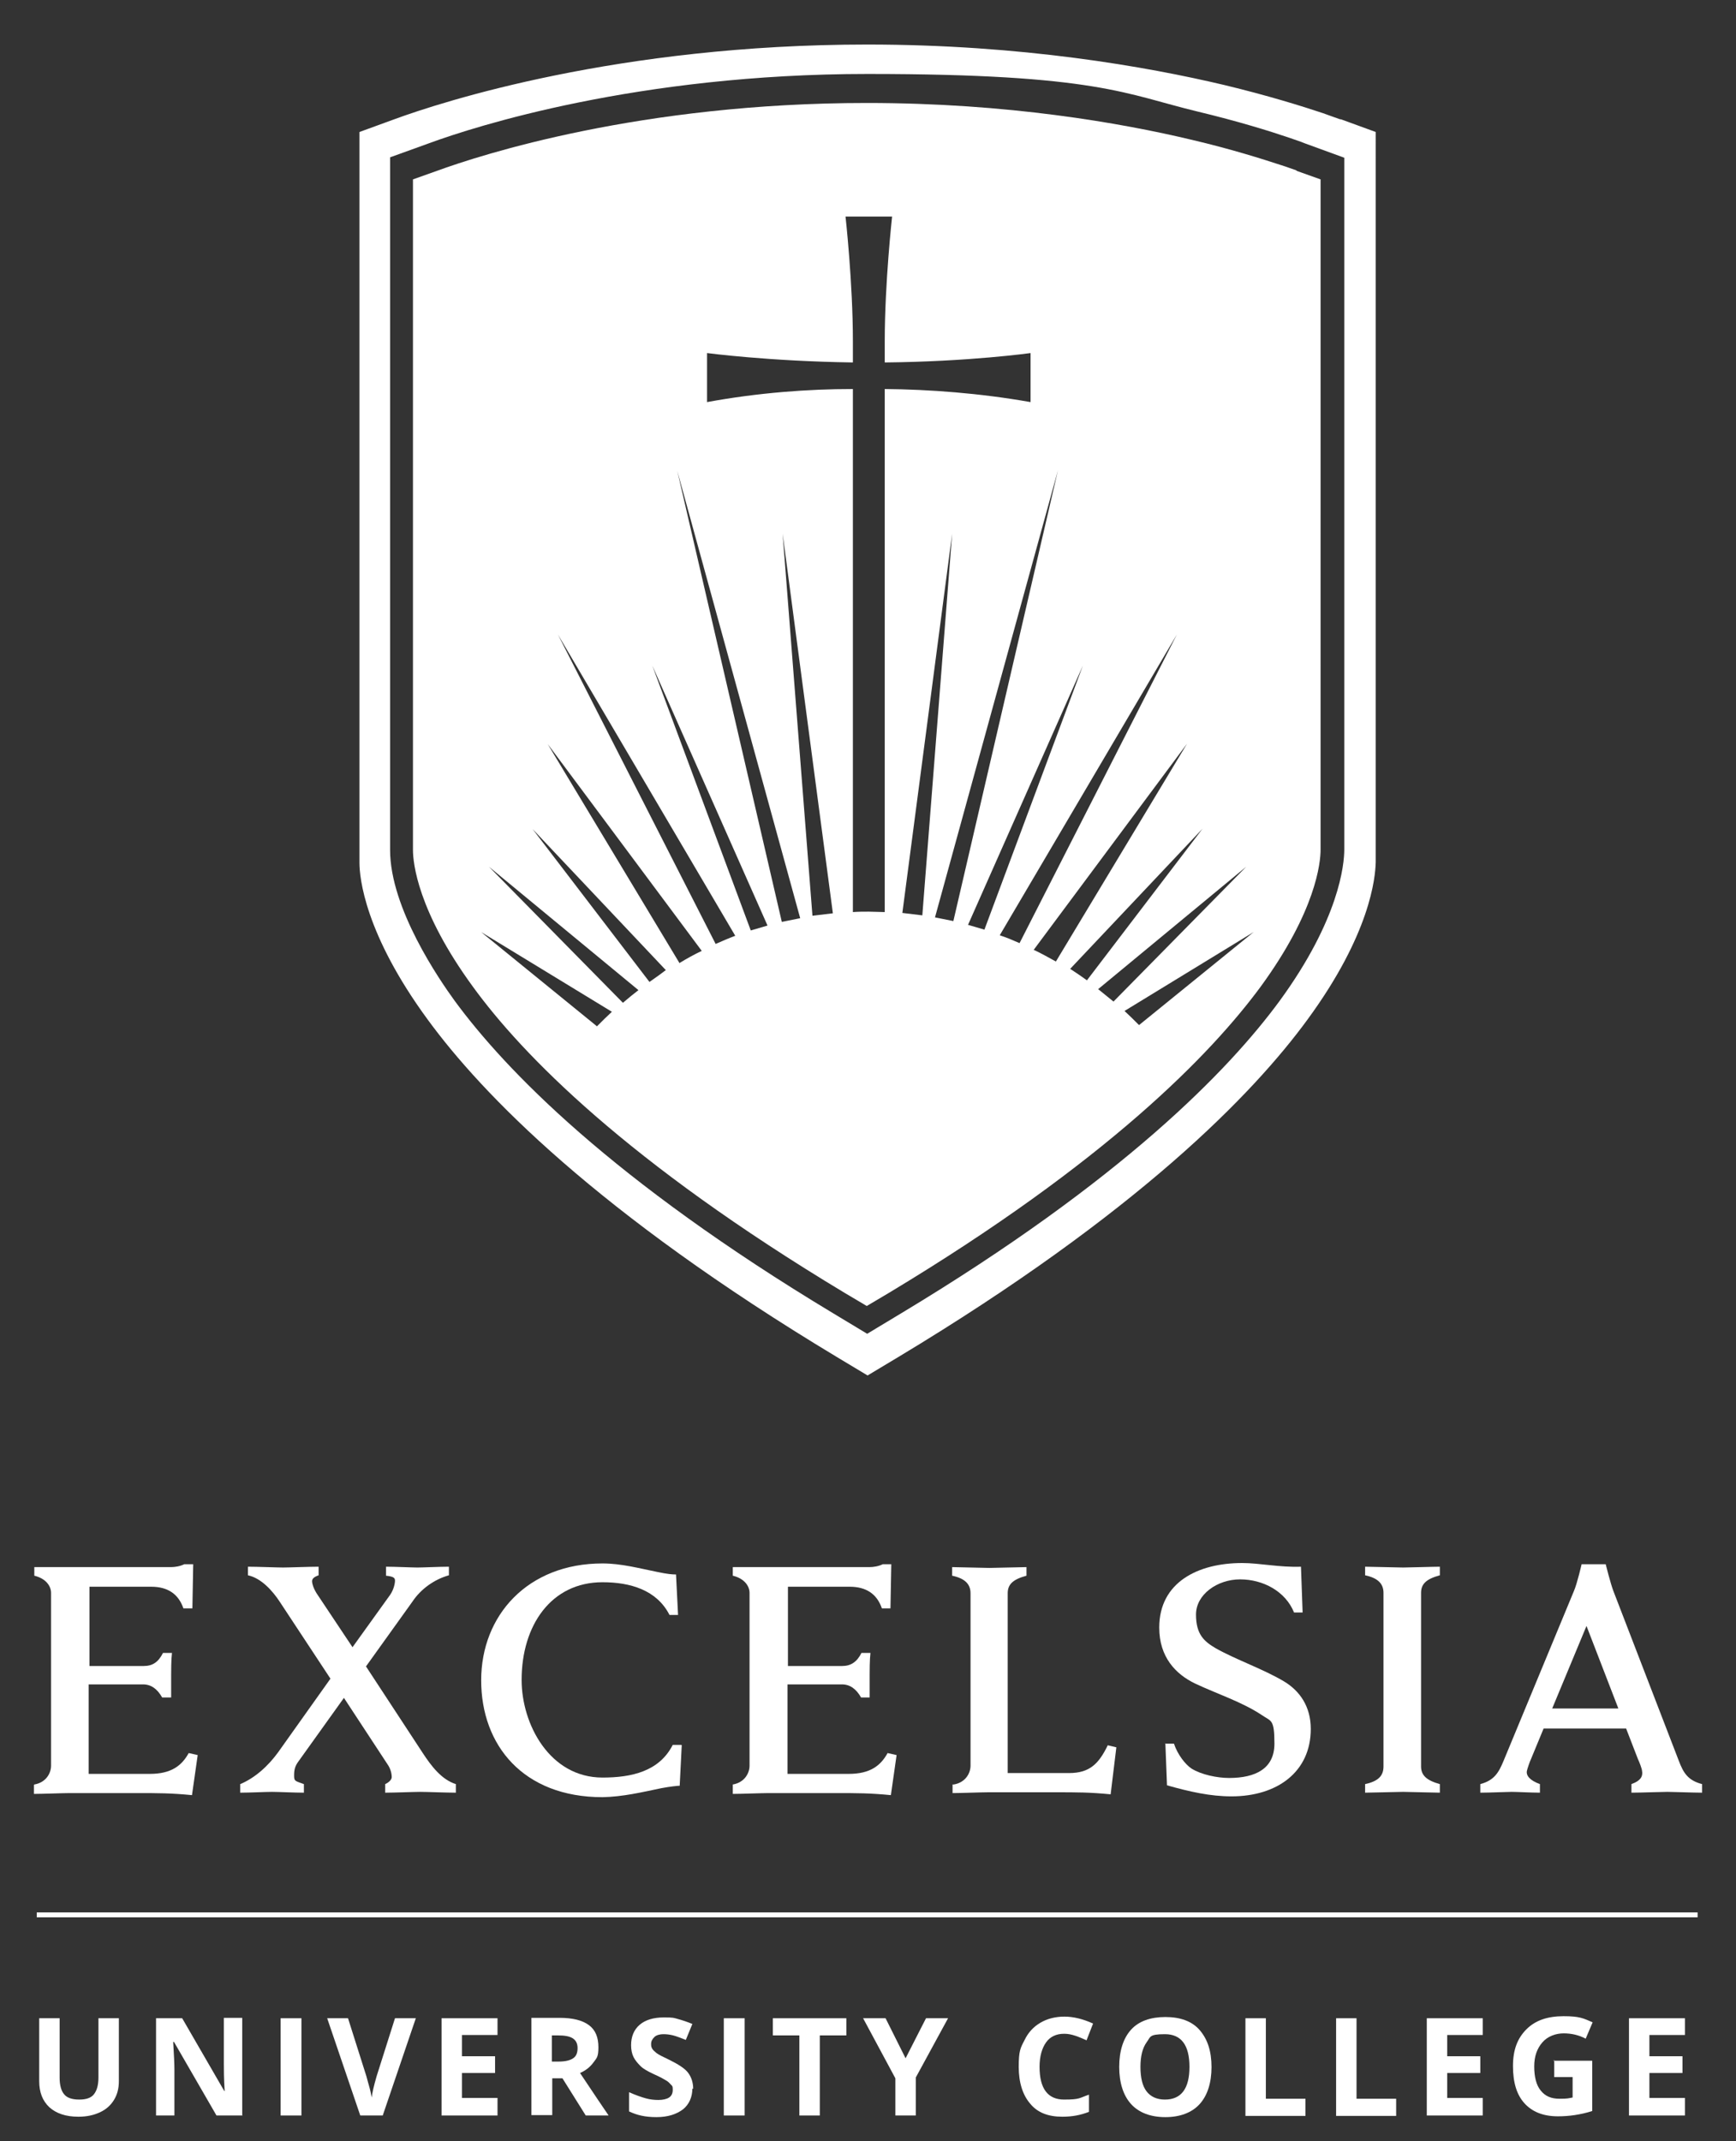 <?xml version="1.0" encoding="UTF-8"?>
<svg id="Layer_1" xmlns="http://www.w3.org/2000/svg" version="1.1" viewBox="0 0 425 524">
  <rect x="0" y="0" width="425" height="524" fill="#333333" stroke="none"/>
  <!-- Generator: Adobe Illustrator 30.0.0, SVG Export Plug-In . SVG Version: 2.1.1 Build 123)  -->
  <defs>
    <style>
      .st0 {
        fill: #fff;
      }
    </style>
  </defs>
  <g>
    <g>
      <path class="st0" d="M8.4,436.7c2.9-.5,4.1-2.8,4.1-4.6v-42.3c0-1.6-1.2-3.5-4.1-4.2v-2.1h33.5c.9,0,2.2-.2,3.2-.7h2.2l-.2,10.8h-2.2c-1.2-3.5-3.8-5.3-7.9-5.3h-15.1v19.4h13.3c2.2,0,3.6-1,4.7-3.2h2.2c-.2,1.7-.2,4.5-.2,5.4s0,3.8,0,5.5h-2.2c-1.2-2.1-2.7-3.2-4.7-3.2h-13.3v21.9h15c5.2,0,7.8-2,9.5-5.1l2.2.5-1.4,9.8c-5.2-.5-8.1-.5-13.6-.5h-16.4c-1.5,0-6.7.2-8.7.2v-2.2h0Z"/>
      <path class="st0" d="M58.6,436.7c3.9-1.6,7.1-4.6,9.5-7.9l12.8-18-12.4-18.8c-1.7-2.6-4.5-5.8-7.8-6.5v-2.1c2.2,0,7.2.2,8.6.2s6.4-.2,8.7-.2v2.1c-1.4.5-1.6,1-1.6,1.5s.3,1.6,1.1,2.9l8.8,13.2,9.2-12.8c.9-1.3,1.2-2.8,1.2-3.5s-.4-1-2.2-1.2v-2.2c2.2,0,6.4.2,7.7.2s5.5-.2,7.7-.2v2.1c-3.6,1-6.9,3.4-8.9,6.4l-11.4,15.9,13.9,21.2c2.1,3.2,4.6,6.5,8.1,7.6v2.1c-2.2,0-7.3-.2-8.7-.2s-6.4.2-8.6.2v-2.1c.9-.4,1.6-1.1,1.6-1.7,0-.9-.3-2.1-1-3.1l-10.7-16.3-11.1,15.5c-.9,1.2-1.1,2.1-1.1,3.5s.2,1.3,2.4,2.1v2.1c-2.2,0-6.4-.2-7.8-.2s-5.6.2-7.8.2v-2.1h0Z"/>
      <path class="st0" d="M166.9,427.1l-.5,9.9c-.4,0-2.4.2-4.5.6-4.8,1-9.4,2.1-14.4,2.2-19.4,0-29.7-12.7-29.7-28.6s11.4-28.6,29.7-28.6c4.6,0,9,1.2,13.5,2.1,2.4.5,3.5.6,4.5.6l.5,9.9h-2.1c-3.1-6.1-9.6-8-16.4-8-12.6,0-19.8,10.6-19.8,23.9,0,10.9,6.9,23.9,19.8,23.9,7.1,0,13.9-1.5,17.2-8h2.1,0s0,0,0,0Z"/>
      <path class="st0" d="M179.4,436.7c2.9-.5,4.1-2.8,4.1-4.6v-42.3c0-1.6-1.2-3.5-4.1-4.2v-2.1h33.5c.9,0,2.2-.2,3.2-.7h2.1l-.2,10.8h-2.1c-1.2-3.5-3.8-5.3-7.9-5.3h-15.1v19.4h13.3c2.1,0,3.6-1,4.7-3.2h2.2c-.2,1.7-.2,4.5-.2,5.4s0,3.8,0,5.5h-2.1c-1.2-2.1-2.7-3.2-4.7-3.2h-13.3v21.9h15c5.2,0,7.8-2,9.5-5.1l2.2.5-1.4,9.8c-5.2-.5-8.1-.5-13.6-.5h-16.4c-1.5,0-6.7.2-8.7.2v-2.2h0Z"/>
      <path class="st0" d="M233.5,436.7c2.9-.5,4.1-2.8,4.1-4.6v-42.2c0-2.1-1.2-3.6-4.5-4.3v-2.1c1.5,0,7.7.2,9.1.2s7.6-.2,9.1-.2v2.1c-3.3.9-4.6,2.1-4.6,4.3v44h15c5.1,0,7.3-2.3,9.5-6.8l2.1.5-1.4,11.5c-5.2-.5-8.1-.5-13.6-.5h-16.4c-1.5,0-6.7.2-8.7.2v-2.1h0Z"/>
      <path class="st0" d="M285.2,426.7h2.2c.9,2.7,2.8,5.1,4.3,6.1,2.4,1.5,6.3,2.3,9.2,2.3,6.5,0,11.1-2.3,11.1-8.4s-.8-5.4-3.1-7c-4.8-3.2-11-5.2-16.3-7.7-4.8-2.3-8.8-6.5-8.8-13.7,0-11.1,9.5-15.8,20.3-15.8,4.3,0,9.2,1.1,14.4.9l.4,11.2h-2.1c-2.1-5.2-7.6-8.1-13.2-8.1s-10.8,3.7-10.8,8.6,2,6.6,4.9,8.3c5,2.8,11.7,5.1,16.7,8.1,3.8,2.3,6.5,6.1,6.5,11.6,0,10.5-8.2,16.5-19.4,16.5-5.2,0-10.1-1.1-15.8-2.7l-.4-10.3h0,0Z"/>
      <path class="st0" d="M334.2,436.6c3.3-.7,4.5-2.1,4.5-4.3v-42.5c0-2.1-1.2-3.6-4.5-4.3v-2.1c1.5,0,7.8.2,9.3.2s7.4-.2,9-.2v2.1c-3.3.9-4.6,2.1-4.6,4.3v42.5c0,2.1,1.3,3.4,4.6,4.3v2.1c-1.5,0-7.7-.2-9-.2s-7.7.2-9.3.2v-2.1h0Z"/>
      <path class="st0" d="M362.4,436.6c3.4-.9,4.5-2.8,5.7-5.7l17.2-41.5c.8-1.8,1.9-6.6,1.9-6.6h5.9s1.2,4.8,1.9,6.6l16,41.5c1.1,2.9,2.2,4.8,5.7,5.7v2.1c-2.1,0-7.2-.2-8.5-.2s-6.6.2-8.8.2v-2.1c2.5-.9,2.8-2.1,2.6-3.2,0-.5-.7-2.3-1-2.9l-2.9-7.5h-20.2l-3.1,7.5c-.3.6-.9,2.4-1,2.9-.2,1.1.7,2.3,3.2,3.2v2.1c-1.9,0-5.8-.2-6.9-.2s-5.4.2-7.7.2v-2.1h0ZM396.2,418.1l-7.8-20.2-8.4,20.2h16.3Z"/>
    </g>
    <rect class="st0" x="9" y="468" width="406.6" height="1.2"/>
    <g>
      <path class="st0" d="M29.1,493.9v15.4c0,1.8-.4,3.3-1.2,4.6s-1.9,2.3-3.4,3c-1.5.7-3.2,1.1-5.3,1.1-3.1,0-5.4-.8-7.1-2.3-1.7-1.6-2.5-3.7-2.5-6.4v-15.4h5v14.6c0,1.8.4,3.2,1.1,4,.7.9,2,1.3,3.7,1.3s2.9-.4,3.6-1.3,1.1-2.2,1.1-4.1v-14.5h5s0,0,0,0Z"/>
      <path class="st0" d="M59.4,517.7h-6.4l-10.4-18h-.2c.2,3.2.3,5.5.3,6.8v11.2h-4.5v-23.8h6.4l10.3,17.8h.1c-.2-3.1-.2-5.3-.2-6.6v-11.3h4.5v23.8h0Z"/>
      <path class="st0" d="M68.7,517.7v-23.8h5.1v23.8h-5.1Z"/>
      <path class="st0" d="M96.7,493.9h5.1l-8.1,23.8h-5.5l-8.1-23.8h5.1l4.5,14.2c.2.8.5,1.8.8,2.9.3,1.1.4,1.9.5,2.3.1-1,.5-2.8,1.2-5.2l4.5-14.2h0Z"/>
      <path class="st0" d="M121.8,517.7h-13.7v-23.8h13.7v4.1h-8.7v5.2h8.1v4.1h-8.1v6.1h8.7v4.2Z"/>
      <path class="st0" d="M135.2,508.5v9.1h-5.1v-23.8h6.9c3.2,0,5.6.6,7.2,1.8s2.3,3,2.3,5.4-.4,2.6-1.2,3.7-1.9,2-3.3,2.6c3.6,5.4,5.9,8.8,7,10.4h-5.6l-5.7-9.1h-2.7,0ZM135.2,504.5h1.6c1.6,0,2.8-.3,3.5-.8.8-.5,1.1-1.4,1.1-2.5s-.4-1.9-1.2-2.4c-.8-.5-2-.7-3.6-.7h-1.5v6.4h0Z"/>
      <path class="st0" d="M169.5,511.1c0,2.1-.8,3.9-2.3,5.1-1.6,1.2-3.7,1.9-6.5,1.9s-4.8-.5-6.7-1.4v-4.7c1.6.7,3,1.2,4.1,1.5,1.1.3,2.1.4,3.1.4s2-.2,2.6-.6.9-1,.9-1.9-.1-.9-.4-1.2-.6-.7-1.1-1-1.5-.9-3.1-1.6c-1.5-.7-2.6-1.3-3.3-2s-1.3-1.4-1.7-2.2-.6-1.8-.6-2.9c0-2.1.7-3.8,2.1-5s3.4-1.8,5.9-1.8,2.4.1,3.5.4,2.3.7,3.5,1.2l-1.6,3.9c-1.3-.5-2.3-.9-3.1-1.1s-1.6-.3-2.4-.3-1.7.2-2.2.7-.8,1-.8,1.7.1.8.3,1.2c.2.3.5.6,1,1s1.5.9,3.2,1.7c2.2,1.1,3.8,2.1,4.6,3.2s1.2,2.4,1.2,3.9h0Z"/>
      <path class="st0" d="M177.2,517.7v-23.8h5.1v23.8h-5.1Z"/>
      <path class="st0" d="M200.8,517.7h-5.1v-19.6h-6.5v-4.2h18v4.2h-6.5v19.6h0Z"/>
      <path class="st0" d="M221.7,503.7l5-9.8h5.4l-7.9,14.5v9.3h-5v-9.1l-7.9-14.7h5.5l4.9,9.8h0Z"/>
      <path class="st0" d="M260.5,497.7c-1.9,0-3.4.7-4.4,2.1s-1.6,3.4-1.6,6c0,5.3,2,8,6,8s3.7-.4,6.1-1.2v4.2c-2,.8-4.1,1.2-6.5,1.2-3.5,0-6.1-1-7.9-3.2-1.8-2.1-2.8-5.1-2.8-9s.4-4.6,1.4-6.5c.9-1.9,2.2-3.3,3.9-4.3,1.7-1,3.7-1.5,5.9-1.5s4.6.6,7,1.7l-1.6,4.1c-.9-.4-1.8-.8-2.7-1.1-.9-.3-1.8-.5-2.7-.5h0Z"/>
      <path class="st0" d="M296.6,505.8c0,3.9-1,7-2.9,9.1s-4.8,3.2-8.4,3.2-6.5-1.1-8.4-3.2-2.9-5.2-2.9-9.1,1-7,2.9-9.1,4.8-3.1,8.4-3.1,6.5,1,8.4,3.2,2.9,5.1,2.9,9.1h0ZM279.2,505.8c0,2.7.5,4.7,1.5,6,1,1.3,2.5,2,4.5,2,4,0,6-2.7,6-8s-2-8-6-8-3.5.7-4.5,2c-1,1.4-1.5,3.4-1.5,6h0Z"/>
      <path class="st0" d="M304.9,517.7v-23.8h5v19.7h9.7v4.2h-14.7Z"/>
      <path class="st0" d="M327.1,517.7v-23.8h5v19.7h9.7v4.2h-14.7Z"/>
      <path class="st0" d="M363,517.7h-13.7v-23.8h13.7v4.1h-8.7v5.2h8.1v4.1h-8.1v6.1h8.7v4.2Z"/>
      <path class="st0" d="M380.3,504.3h9.5v12.3c-1.5.5-3,.8-4.3,1s-2.7.3-4.1.3c-3.6,0-6.3-1.1-8.2-3.2s-2.8-5.1-2.8-9.1,1.1-6.8,3.3-9,5.2-3.2,9.1-3.2,4.8.5,7.1,1.5l-1.7,4c-1.7-.9-3.5-1.3-5.4-1.3s-3.9.7-5.2,2.2c-1.3,1.5-2,3.4-2,5.9s.5,4.6,1.6,5.9c1.1,1.4,2.6,2,4.6,2s2.1-.1,3.2-.3v-5h-4.5v-4.2h0Z"/>
      <path class="st0" d="M412.5,517.7h-13.7v-23.8h13.7v4.1h-8.7v5.2h8.1v4.1h-8.1v6.1h8.7v4.2Z"/>
    </g>
  </g>
  <g>
    <path class="st0" d="M328.1,29.2c-1.1-.4-2.6-.9-4.2-1.5-5.1-1.7-13.4-4.3-24.2-6.9-19-4.5-49.6-9.9-87.4-9.9-60.9,0-104.1,14-115.8,18.3l-8.5,3.1v178.8c0,3.7,1.3,17.4,16.7,38.4,13.3,18.2,41.5,47.3,100.2,82.6l7.5,4.5,7.5-4.5c58.7-35.3,86.9-64.4,100.2-82.6,15.4-21,16.6-34.7,16.7-38.5V32.3l-8.5-3.1h0ZM329.1,207.9c0,3.6-1.2,17-15.8,37-12.4,16.9-38.5,43.9-92.7,76.5l-8.3,5-8.3-5c-54.2-32.6-80.3-59.6-92.7-76.5-3.7-5.1-15.8-22.6-15.8-36.9V38.5l9.7-3.5c10.9-4,50.9-16.9,107.2-16.9s63.3,5,80.8,9.2c10,2.4,17.7,4.8,22.4,6.4,1.4.5,2.7.9,3.9,1.4l9.6,3.5v169.3h0Z"/>
    <path class="st0" d="M317.4,41.7c-1.2-.4-2.5-.9-3.8-1.3-4.6-1.5-12.1-3.9-21.9-6.2-17.2-4.1-45-9-79.5-9-55.4,0-94.5,12.7-105.2,16.6l-5.9,2.1v164.1c0,3.1,1.1,14.9,14.7,33.5,12,16.5,37.6,42.8,91,74.9h0l5.4,3.2,5.4-3.2c53.4-32.1,78.9-58.5,91-74.9,13.6-18.6,14.7-30.4,14.7-33.6V43.9l-5.9-2.1h0ZM146.2,251.2l-28.4-23.1,32,19.5c-1.2,1.1-2.4,2.3-3.6,3.5h0ZM152.5,245.4l-32.8-33.3,36.6,30.2c-1.3,1-2.5,2-3.8,3.1h0ZM161.4,238.6c-.8.6-1.6,1.1-2.4,1.7l-28.6-37.4,32.6,34.5-1.6,1.2ZM166.3,235.6l-32.2-53.5,37.7,50.6c-1.9.9-3.7,1.9-5.5,3h0ZM175.2,231l-38.6-75.7,43.4,73.7c-1.6.6-3.2,1.3-4.8,2h0ZM183.8,227.7l-24.1-64.8,28.2,63.6c-1.4.4-2.7.8-4.1,1.2h0ZM191.4,225.6l-25.6-110.4,30.1,109.5c-1.5.3-3,.6-4.5.9h0ZM198.9,224.1l-7.3-93.5,12.3,92.9c-1.7.2-3.3.4-5,.6ZM216.6,95.2v128c-1.3,0-2.6-.1-3.9-.1s-2.6,0-3.9.1V95.2c-10.9,0-23.2.9-35.7,3.2v-12s15,2,35.7,2.3v-5.2c0-14.3-1.8-30.5-1.8-30.5h11.4s-1.8,16.2-1.8,30.5v5.2c20.7-.2,35.7-2.3,35.7-2.3v12c-12.5-2.2-24.8-3.1-35.7-3.2h0ZM220.9,223.5l12.2-92.9-7.3,93.4c-1.6-.2-3.3-.4-5-.6h0ZM228.9,224.5l30.1-109.4-25.6,110.3c-1.5-.3-3-.6-4.5-.9h0ZM237,226.3l28.1-63.4-24.1,64.6c-1.4-.4-2.7-.8-4.1-1.2h0ZM244.8,228.8l43.3-73.5-38.5,75.5c-1.6-.7-3.2-1.4-4.8-1.9h0ZM253.1,232.4l37.5-50.4-32.1,53.3c-1.8-1-3.6-2-5.5-2.9h0ZM261.9,237.2l32.5-34.4-28.3,37.1c-1.4-1-2.7-1.9-4.1-2.8h0ZM268.8,242.1l36.3-30-32.5,33c-1.2-1-2.5-2-3.7-3ZM278.9,250.9c-1.2-1.2-2.4-2.4-3.6-3.5l31.6-19.3-28.1,22.8h0Z"/>
  </g>
</svg>